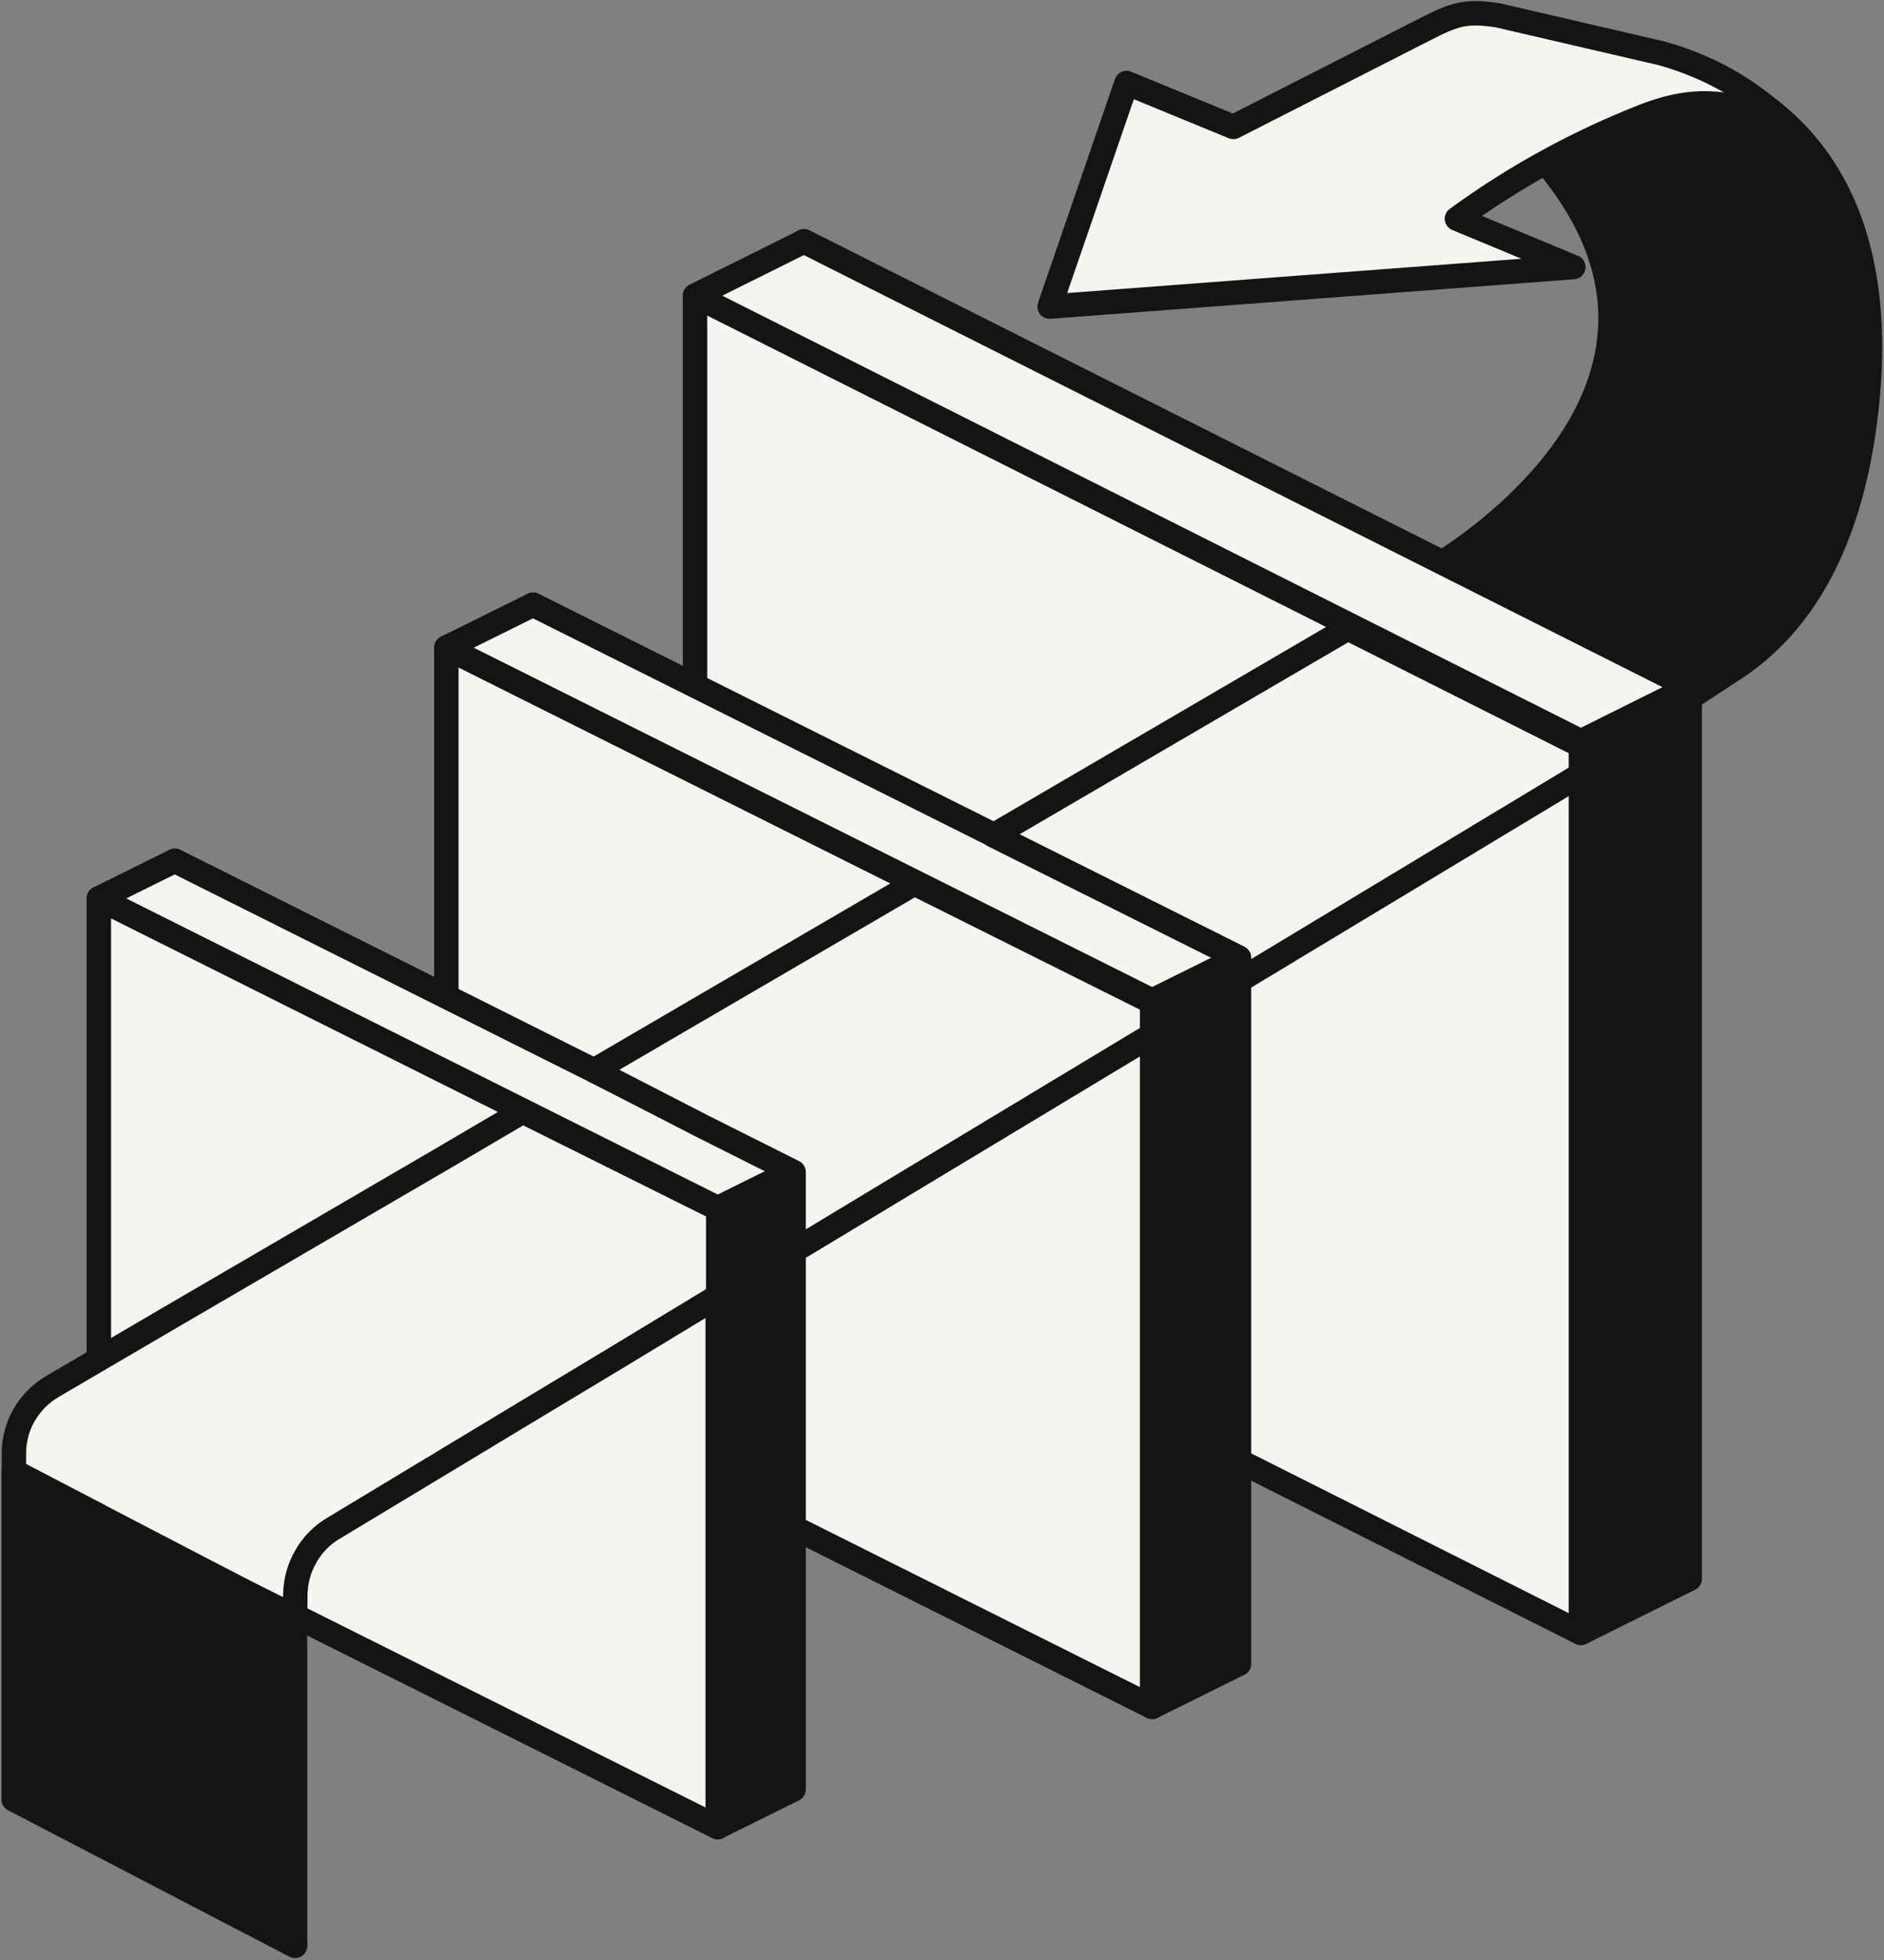<?xml version="1.0" encoding="utf-8"?>
<!-- Generator: Adobe Illustrator 25.4.1, SVG Export Plug-In . SVG Version: 6.00 Build 0)  -->
<svg version="1.1" id="Layer_1" xmlns="http://www.w3.org/2000/svg" xmlns:xlink="http://www.w3.org/1999/xlink" x="0px" y="0px"
	 viewBox="0 0 772 803" style="enable-background:new 0 0 772 803;" xml:space="preserve">
<rect x="0" y="0" width="772" height="803" fill="#808080" stroke="none"/>
<style type="text/css">
	.st0{fill:#141414;}
	.st1{fill:none;stroke:#141414;stroke-width:10;stroke-linecap:round;stroke-linejoin:round;}
	.st2{fill:#F5F4F0;stroke:#141414;stroke-width:10;stroke-linecap:round;stroke-linejoin:round;}
	.st3{fill:#141414;stroke:#141414;stroke-width:10;stroke-linecap:round;stroke-linejoin:round;}
</style>
<path class="st0" d="M680.4,23.3c84.7,23.3,91.9,97.1,82.9,155.5c-6,38.9-21.5,76-54.9,96.6l-16.6,10.9l-105.7-52.9
	c0,0,124.6-69.6,50.1-163.4L605.2,18l73.8,5.4"/>
<path class="st1" d="M680.4,23.3c84.7,23.3,91.9,97.1,82.9,155.5c-6,38.9-21.5,76-54.9,96.6l-16.6,10.9l-105.7-52.9
	c0,0,124.6-69.6,50.1-163.4L605.2,18l73.8,5.4"/>
<path class="st2" d="M681.1,21.9L613.9,6.3c-15.3-2.4-19.1,0.2-34.5,8l-74,37.7l-43.8-18l-31.5,91.6l214.6-16.2L597,89.6
	c23.7-17.3,49.5-31.4,76.8-42.1c14.6-5.7,40.7-12.3,66.2,14.1C739.9,61.6,723.6,33.9,681.1,21.9z"/>
<path class="st3" d="M692.4,646.7l-44.6,22.2L329.4,464.1V98.8l363,182.6V646.7z"/>
<path class="st2" d="M647.8,668.9l-363-182.6V121.1l363,182.6V668.9z"/>
<path class="st2" d="M647.8,303.7l44.6-22.2l-363-182.6l-44.6,22.2L647.8,303.7z"/>
<path class="st3" d="M507.6,681.6l-35.5,17.6L218.4,537V247.7l289.3,144.6V681.6z"/>
<path class="st2" d="M472.1,699.2L182.9,554.5V265.3l289.2,144.6V699.2z"/>
<path class="st2" d="M472.1,409.9l35.5-17.6L218.4,247.7l-35.5,17.6L472.1,409.9z"/>
<path class="st3" d="M325.2,733l-31.1,15.4L71.6,606.2V352.6l253.6,126.8V733z"/>
<path class="st2" d="M294.1,748.5L40.5,621.7V368.1l253.6,126.8V748.5z"/>
<path class="st2" d="M294.1,494.9l31.1-15.4L71.6,352.6l-31.1,15.4L294.1,494.9z"/>
<path class="st2" d="M374.7,361.9l-42,24.5l-44.6,26l-44.7,26.1l44.7,23l37.1,18.6v28.8l3.2,1.6l36.3-21.9l107.4-64.7v-13.4
	L374.7,361.9z"/>
<path class="st2" d="M5.6,737.1l115.3,60v-0.7l-115.3-60V737.1z"/>
<path class="st2" d="M218.4,457.4l-4.2-2.1l-31.3,18.4L71.6,538.6l-31.1,18.2l-19.1,11.2c-4.8,2.8-8.7,6.8-11.5,11.6
	c-2.8,4.8-4.2,10.2-4.2,15.8v7.4l34.8,18.1l60.2,31.3l20.3,10.1v-9c0.1-5.5,1.5-10.9,4.3-15.7c2.7-4.8,6.6-8.8,11.4-11.6l85.4-51.5
	l28.1-16.9l44.1-26.7v-35.7L218.4,457.4z"/>
<path class="st3" d="M40.5,622.1v-1.2L5.6,602.7v0.7v133l115.3,60v-133v-0.7l-20.3-10.5L40.5,622.1z"/>
<path class="st1" d="M407.1,342.2l100.3,50.1v9.6l143.5-86.5V307l-98.6-49.6L407.1,342.2z"/>
</svg>
